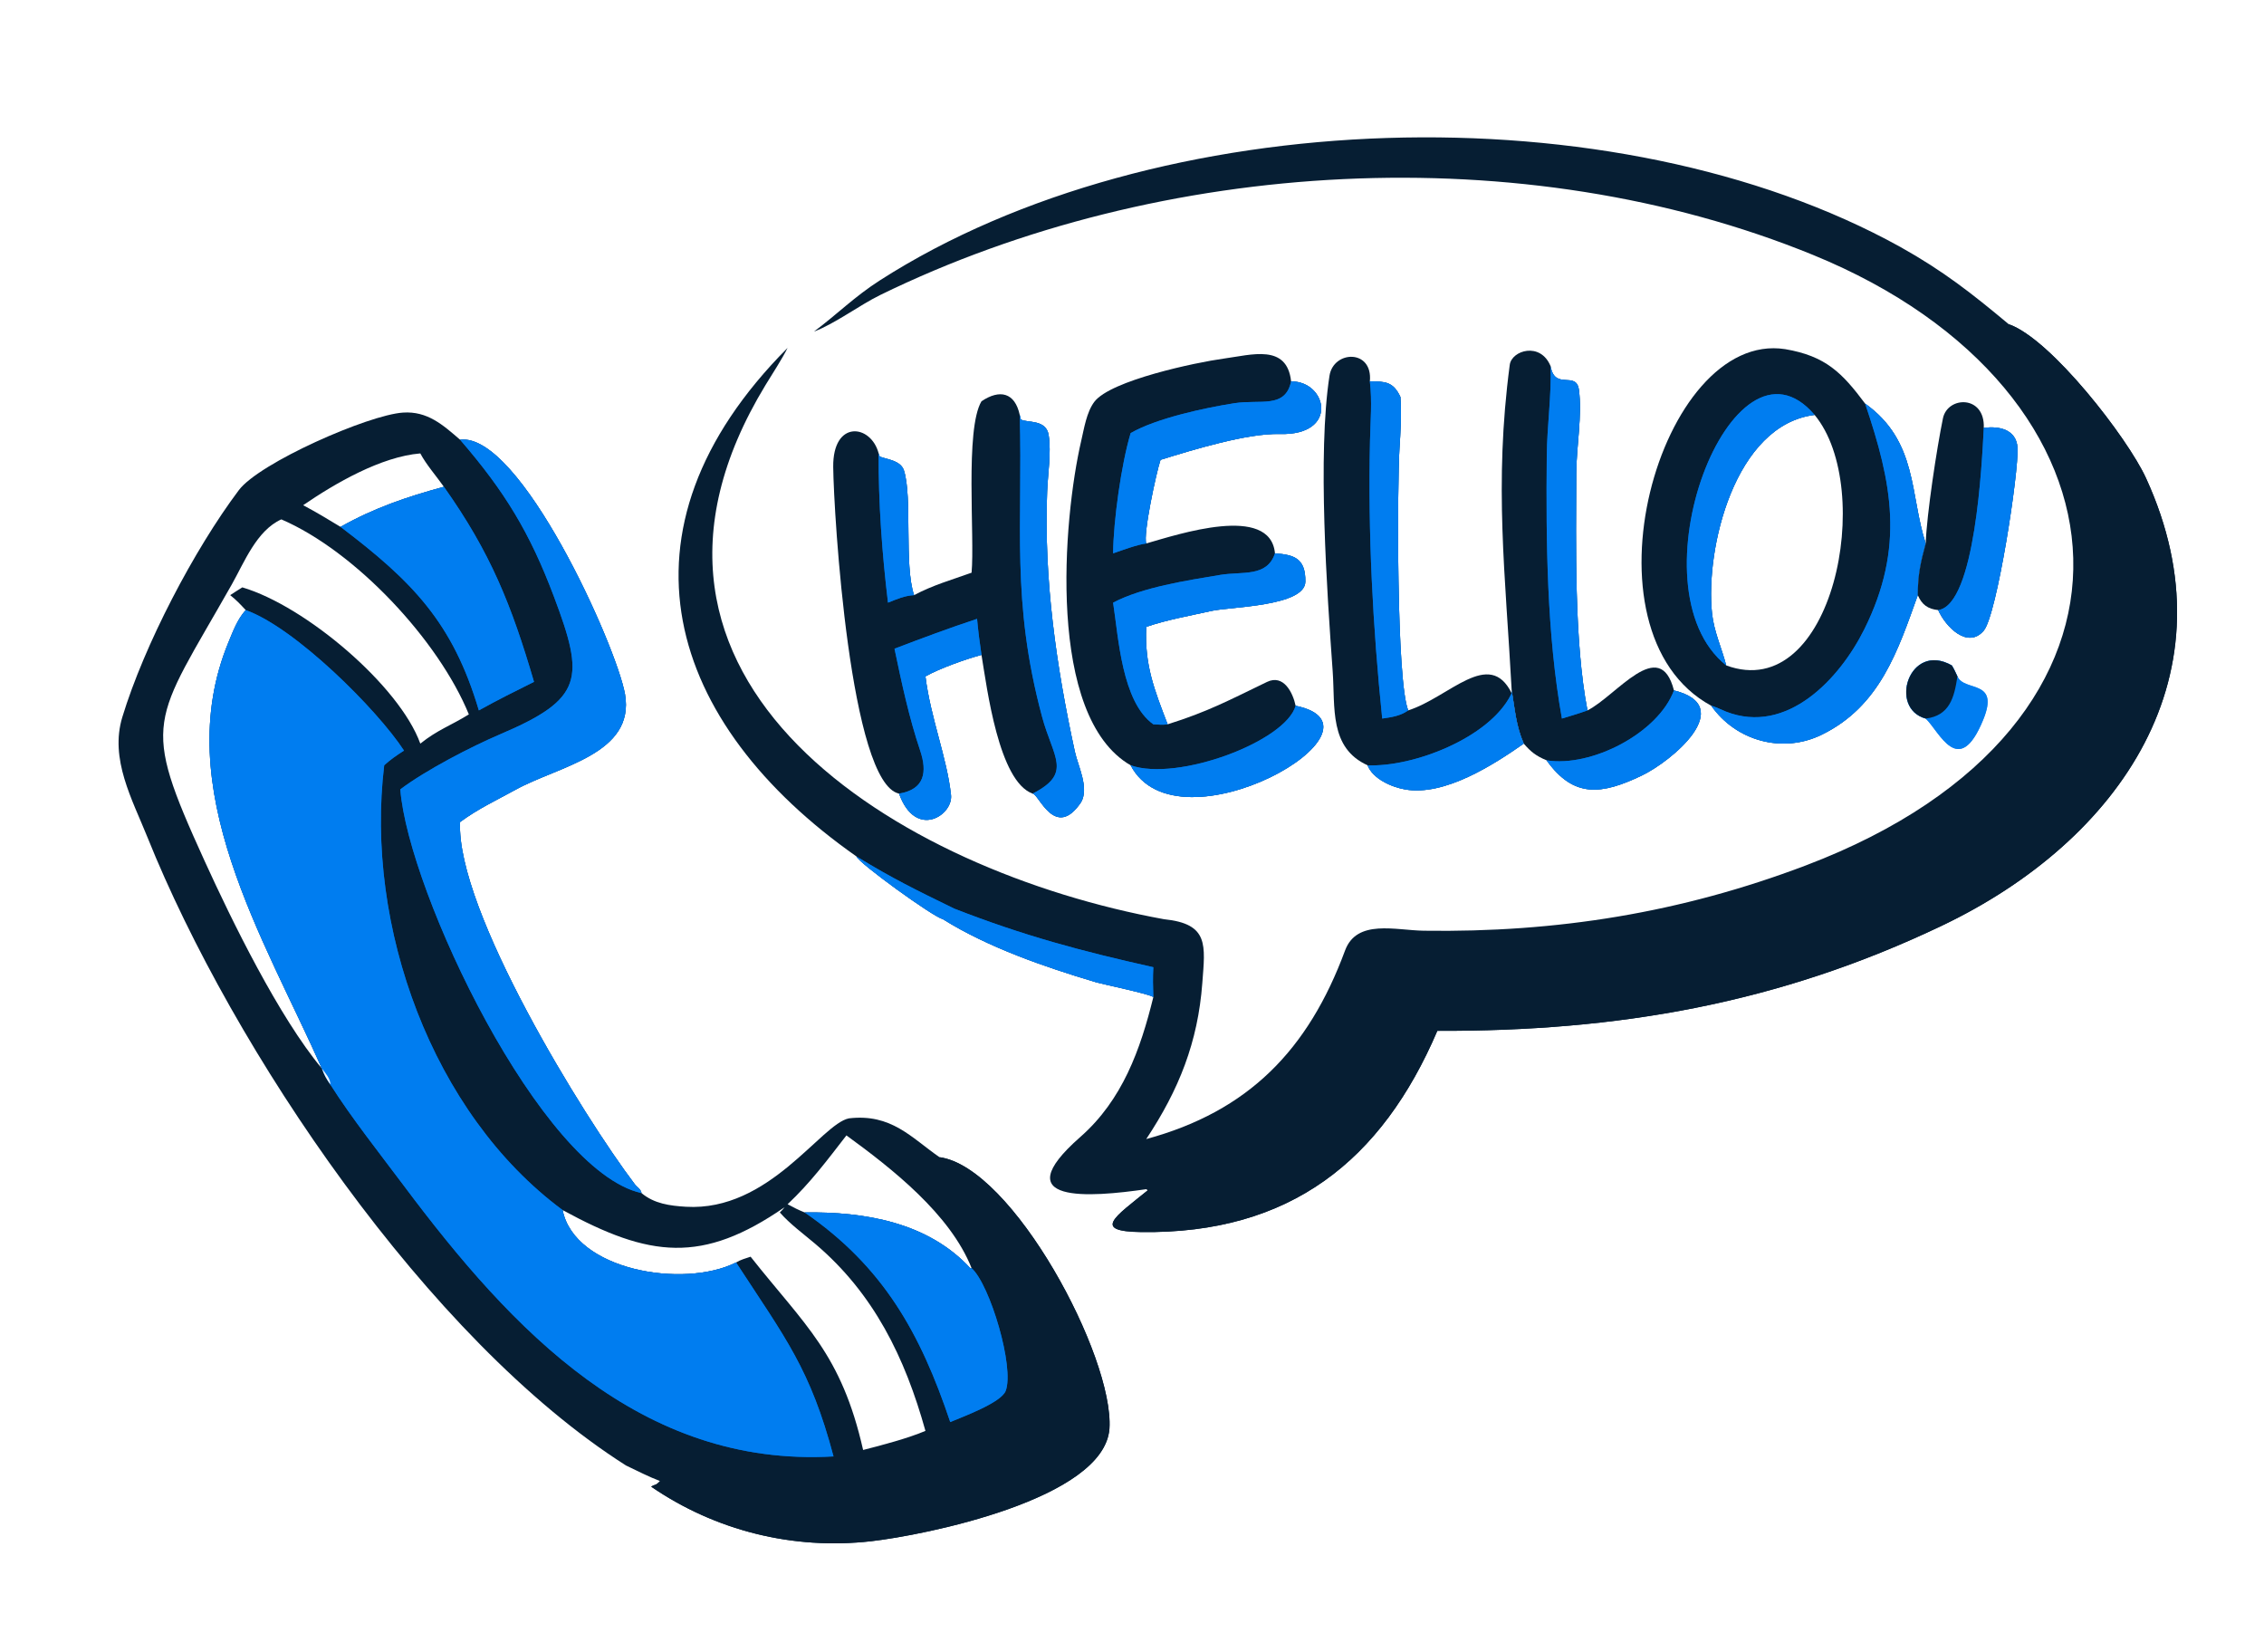 <svg xmlns="http://www.w3.org/2000/svg" xmlns:xlink="http://www.w3.org/1999/xlink" width="540" height="394" viewBox="0 0 540 394" fill="none"><path d="M149.316 349.506C102.131 319.553 55.47 250.205 35.18 199.701C31.529 190.613 26.133 181.039 29.174 171.031C34.395 153.853 46.279 131.111 56.974 116.886C61.862 110.384 87.774 98.964 96.117 98.399C101.95 98.004 105.649 101.337 109.732 104.867C124.073 103.066 146.977 153.893 149.074 165.547C151.536 179.856 133.22 182.703 123.058 188.295C118.173 190.983 114.167 192.8 109.732 196.043C108.768 217.111 139.311 266.49 151.387 282.4C152.004 283.212 152.786 283.497 153.018 284.54C156.025 287.073 159.802 287.57 163.611 287.797C183.501 288.985 195.831 268.029 202.492 266.714C212.601 265.543 217.325 271.286 224.077 275.974C241.54 278.331 265.739 323.534 264.619 340.738C263.339 357.59 220.304 366.15 207.795 367.565C189.156 369.673 170.67 365.074 155.318 354.553C156.29 353.913 156.311 354.403 157.433 353.213C155.01 352.319 151.696 350.651 149.316 349.506ZM57.797 140.082C72.851 144.515 95.269 163.519 100.25 177.344C104.47 173.986 107.493 173.069 111.829 170.374C104.61 152.691 84.777 131.475 67.101 123.864C61.183 126.536 58.264 134.123 55.26 139.431C36.371 172.808 33.369 171.475 48.792 205.31C55.304 219.598 66.535 242.571 76.778 254.829C63.153 224.023 40.181 187.8 54.502 153.153C55.636 150.407 56.61 147.742 58.609 145.496C57.305 144.108 56.412 143.129 54.905 141.934C55.837 141.334 56.856 140.648 57.797 140.082ZM175.568 301.086C176.662 300.421 177.811 300.114 179.03 299.709C191.995 316.113 200.655 322.807 205.868 345.802C210.23 344.704 216.763 342.961 220.732 341.247C215.857 323.74 208.418 308.463 194.402 296.604C191.621 294.251 188.371 291.872 185.998 289.155C186.508 288.684 186.73 288.413 187.16 287.89C167.488 301.482 154.972 299.928 134.191 288.585C137.044 302.971 163.002 307.382 175.568 301.086ZM72.312 120.485C75.461 122.168 78.175 123.788 81.225 125.653C89.199 121.156 97.098 118.469 105.875 116.093C104.061 113.528 101.647 110.779 100.25 108.134C90.9 108.911 79.953 115.24 72.312 120.485ZM231.737 302.433C226.642 289.557 212.747 278.684 201.887 270.781C197.339 276.648 193.329 282.045 187.856 287.196C189.368 288.015 190.335 288.515 191.921 289.155C206.234 288.957 221.392 291.486 231.538 302.562L231.737 302.433Z" fill="#061E33"></path><path d="M109.732 104.868C124.072 103.067 146.977 153.894 149.074 165.548C151.536 179.857 133.22 182.704 123.058 188.295C118.173 190.984 114.167 192.801 109.732 196.044C108.768 217.112 139.311 266.491 151.387 282.401C152.004 283.213 152.786 283.497 153.018 284.54C129.081 279.288 97.387 212.78 95.48 188.253C101.573 183.648 112.491 178.01 119.34 175.097C139.207 166.644 139.467 161.785 132.126 142.293C126.4 127.088 120.428 117.24 109.732 104.868Z" fill="#0077E6"></path><path d="M109.732 104.868C124.072 103.067 146.977 153.894 149.074 165.548C151.536 179.857 133.22 182.704 123.058 188.295C118.173 190.984 114.167 192.801 109.732 196.044C108.768 217.112 139.311 266.491 151.387 282.401C152.004 283.213 152.786 283.497 153.018 284.54C129.081 279.288 97.387 212.78 95.48 188.253C101.573 183.648 112.491 178.01 119.34 175.097C139.207 166.644 139.467 161.785 132.126 142.293C126.4 127.088 120.428 117.24 109.732 104.868Z" fill="url(#pattern0_6167_2300)" fill-opacity="0.2" style="mix-blend-mode:hard-light"></path><path d="M109.732 104.868C124.072 103.067 146.977 153.894 149.074 165.548C151.536 179.857 133.22 182.704 123.058 188.295C118.173 190.984 114.167 192.801 109.732 196.044C108.768 217.112 139.311 266.491 151.387 282.401C152.004 283.213 152.786 283.497 153.018 284.54C129.081 279.288 97.387 212.78 95.48 188.253C101.573 183.648 112.491 178.01 119.34 175.097C139.207 166.644 139.467 161.785 132.126 142.293C126.4 127.088 120.428 117.24 109.732 104.868Z" fill="url(#paint0_linear_6167_2300)"></path><path d="M224.077 275.975C241.539 278.332 265.739 323.535 264.619 340.739C263.339 357.591 220.304 366.15 207.795 367.565C189.156 369.674 170.67 365.075 155.318 354.554C156.29 353.913 156.311 354.404 157.433 353.214C173.645 359.682 190.581 361.242 207.667 356.737C219.161 353.706 249.276 347.028 250.397 331.96C251.917 311.542 236.372 291.148 224.077 275.975Z" fill="#061E33"></path><path d="M58.609 145.496C70.407 149.691 89.998 169.238 96.361 179.007C94.56 180.181 93.245 181.048 91.638 182.514C87.001 220.777 103.022 265.536 134.191 288.585C137.044 302.971 163.001 307.382 175.568 301.086C187.4 319.232 193.253 326.434 198.809 347.341C152.844 349.987 122.158 317.295 96.351 282.816C90.69 275.254 83.807 266.567 78.799 258.662C77.77 257.141 77.406 256.524 76.778 254.829C63.153 224.023 40.181 187.801 54.501 153.153C55.636 150.408 56.609 147.743 58.609 145.496Z" fill="#0077E6"></path><path d="M58.609 145.496C70.407 149.691 89.998 169.238 96.361 179.007C94.56 180.181 93.245 181.048 91.638 182.514C87.001 220.777 103.022 265.536 134.191 288.585C137.044 302.971 163.001 307.382 175.568 301.086C187.4 319.232 193.253 326.434 198.809 347.341C152.844 349.987 122.158 317.295 96.351 282.816C90.69 275.254 83.807 266.567 78.799 258.662C77.77 257.141 77.406 256.524 76.778 254.829C63.153 224.023 40.181 187.801 54.501 153.153C55.636 150.408 56.609 147.743 58.609 145.496Z" fill="url(#pattern1_6167_2300)" fill-opacity="0.2" style="mix-blend-mode:hard-light"></path><path d="M58.609 145.496C70.407 149.691 89.998 169.238 96.361 179.007C94.56 180.181 93.245 181.048 91.638 182.514C87.001 220.777 103.022 265.536 134.191 288.585C137.044 302.971 163.001 307.382 175.568 301.086C187.4 319.232 193.253 326.434 198.809 347.341C152.844 349.987 122.158 317.295 96.351 282.816C90.69 275.254 83.807 266.567 78.799 258.662C77.77 257.141 77.406 256.524 76.778 254.829C63.153 224.023 40.181 187.801 54.501 153.153C55.636 150.408 56.609 147.743 58.609 145.496Z" fill="url(#paint1_linear_6167_2300)"></path><path d="M76.778 254.829C77.622 255.93 78.837 257.263 78.799 258.661C77.77 257.141 77.406 256.524 76.778 254.829Z" fill="#F2F5FC"></path><path d="M105.876 116.094C117.016 131.798 122.005 144.302 127.37 162.612C122.869 164.852 118.608 166.974 114.213 169.42C108.012 148.478 98.366 138.639 81.225 125.653C89.199 121.156 97.098 118.469 105.876 116.094Z" fill="#0077E6"></path><path d="M105.876 116.094C117.016 131.798 122.005 144.302 127.37 162.612C122.869 164.852 118.608 166.974 114.213 169.42C108.012 148.478 98.366 138.639 81.225 125.653C89.199 121.156 97.098 118.469 105.876 116.094Z" fill="url(#pattern2_6167_2300)" fill-opacity="0.2" style="mix-blend-mode:hard-light"></path><path d="M105.876 116.094C117.016 131.798 122.005 144.302 127.37 162.612C122.869 164.852 118.608 166.974 114.213 169.42C108.012 148.478 98.366 138.639 81.225 125.653C89.199 121.156 97.098 118.469 105.876 116.094Z" fill="url(#paint2_linear_6167_2300)"></path><path d="M191.921 289.155C206.235 288.957 221.392 291.486 231.538 302.562L231.737 302.433C236.115 306.335 242.04 326.186 239.86 331.732C238.753 334.545 229.638 337.877 226.649 339.143C219.501 317.862 210.668 302.066 191.921 289.155Z" fill="#0077E6"></path><path d="M191.921 289.155C206.235 288.957 221.392 291.486 231.538 302.562L231.737 302.433C236.115 306.335 242.04 326.186 239.86 331.732C238.753 334.545 229.638 337.877 226.649 339.143C219.501 317.862 210.668 302.066 191.921 289.155Z" fill="url(#pattern3_6167_2300)" fill-opacity="0.2" style="mix-blend-mode:hard-light"></path><path d="M191.921 289.155C206.235 288.957 221.392 291.486 231.538 302.562L231.737 302.433C236.115 306.335 242.04 326.186 239.86 331.732C238.753 334.545 229.638 337.877 226.649 339.143C219.501 317.862 210.668 302.066 191.921 289.155Z" fill="url(#paint3_linear_6167_2300)"></path><path d="M194.149 79.075C199.705 74.934 203.755 70.781 209.88 66.855C275.808 24.582 385.275 21.258 453.227 58.876C463.534 64.637 470.209 69.9 479.113 77.315C489.176 80.802 507.452 104.428 511.849 114.007C533.24 160.596 505.708 200.434 463.267 220.722C424.146 239.422 385.778 245.987 342.827 245.845C329.598 276.775 307.758 294.293 272.223 293.837C260.464 293.686 265.829 290.297 273.715 283.918L273.584 283.654L273.395 283.609C260.063 285.543 239.385 287.211 257.672 271.157C267.719 262.336 272.009 250.317 275.087 237.799C274.391 237.083 263.147 234.773 261.323 234.23C249.27 230.644 235.621 225.928 224.929 219.236C222.397 218.574 204.783 205.784 204.28 204.254C159.158 172.608 144.415 126.594 187.856 82.964C186.493 85.698 184.235 89.121 182.586 91.834C139.612 162.551 214.492 207.724 277.639 219.225C288.42 220.318 287.445 225.393 286.771 234.443C285.722 248.554 281.179 259.921 273.395 271.655C297.779 265.051 312.042 250.391 320.813 226.695C323.62 219.113 332.85 221.876 339.611 221.966C371.34 222.429 400.948 217.688 430.703 206.4C519.376 172.761 511.576 93.139 432.451 60.804C363.376 32.577 276.946 37.611 209.948 70.355C205.045 72.751 199.07 77.254 194.149 79.075Z" fill="#061E33"></path><path d="M479.113 77.314C489.176 80.801 507.451 104.427 511.849 114.006C533.24 160.595 505.708 200.433 463.267 220.721C424.145 239.421 385.778 245.986 342.826 245.844C329.598 276.774 307.758 294.292 272.222 293.836C260.464 293.685 265.828 290.296 273.715 283.918L273.584 283.653L273.395 283.608C273.754 283.411 278.288 282.342 278.998 282.152C306.05 274.867 319.33 257.954 330.667 233.603C339.435 233.339 348.15 233.889 357.142 233.347C398.266 230.661 439.8 220.835 473.452 196.109C509.087 169.927 517.673 125.687 490.302 90.25C486.911 85.86 482.433 81.761 479.29 77.555L479.113 77.314Z" fill="#061E33"></path><path d="M204.28 204.254C213.044 209.607 218.44 212.222 227.58 216.688C244.204 223.173 257.778 226.799 275.087 230.669C274.952 233.464 275 234.994 275.087 237.799C274.391 237.083 263.147 234.772 261.323 234.23C249.27 230.644 235.621 225.928 224.929 219.236C222.397 218.574 204.783 205.784 204.28 204.254Z" fill="#0077E6"></path><path d="M204.28 204.254C213.044 209.607 218.44 212.222 227.58 216.688C244.204 223.173 257.778 226.799 275.087 230.669C274.952 233.464 275 234.994 275.087 237.799C274.391 237.083 263.147 234.772 261.323 234.23C249.27 230.644 235.621 225.928 224.929 219.236C222.397 218.574 204.783 205.784 204.28 204.254Z" fill="url(#pattern4_6167_2300)" fill-opacity="0.2" style="mix-blend-mode:hard-light"></path><path d="M204.28 204.254C213.044 209.607 218.44 212.222 227.58 216.688C244.204 223.173 257.778 226.799 275.087 230.669C274.952 233.464 275 234.994 275.087 237.799C274.391 237.083 263.147 234.772 261.323 234.23C249.27 230.644 235.621 225.928 224.929 219.236C222.397 218.574 204.783 205.784 204.28 204.254Z" fill="url(#paint4_linear_6167_2300)"></path><path d="M408.166 168.315C375.616 150.683 395.885 78.603 425.787 83.266C435.503 84.915 439.392 88.946 444.864 96.257C457.473 105.26 455.509 118.062 459.311 129.609C458.085 134.131 457.418 137.119 457.425 141.935C452.688 155.095 448.455 168.448 434.43 175.259C425.149 179.767 414.059 176.713 408.166 168.315ZM411.734 158.698C437.236 168.06 447.43 116.602 432.815 98.954C413.753 101.29 406.688 130.84 408.349 146.327C408.814 150.656 410.687 154.647 411.734 158.698Z" fill="#061E33"></path><path d="M444.864 96.257C457.473 105.26 455.509 118.062 459.311 129.609C458.085 134.13 457.418 137.118 457.425 141.934C452.688 155.095 448.455 168.447 434.43 175.259C425.149 179.766 414.059 176.713 408.166 168.315C409.011 168.484 410.738 169.347 411.677 169.712C426.224 175.383 438.791 161.906 444.682 150.048C454.408 130.469 451.242 115.113 444.864 96.257Z" fill="#0077E6"></path><path d="M444.864 96.257C457.473 105.26 455.509 118.062 459.311 129.609C458.085 134.13 457.418 137.118 457.425 141.934C452.688 155.095 448.455 168.447 434.43 175.259C425.149 179.766 414.059 176.713 408.166 168.315C409.011 168.484 410.738 169.347 411.677 169.712C426.224 175.383 438.791 161.906 444.682 150.048C454.408 130.469 451.242 115.113 444.864 96.257Z" fill="url(#pattern5_6167_2300)" fill-opacity="0.2" style="mix-blend-mode:hard-light"></path><path d="M444.864 96.257C457.473 105.26 455.509 118.062 459.311 129.609C458.085 134.13 457.418 137.118 457.425 141.934C452.688 155.095 448.455 168.447 434.43 175.259C425.149 179.766 414.059 176.713 408.166 168.315C409.011 168.484 410.738 169.347 411.677 169.712C426.224 175.383 438.791 161.906 444.682 150.048C454.408 130.469 451.242 115.113 444.864 96.257Z" fill="url(#paint5_linear_6167_2300)"></path><path d="M411.734 158.698C388.577 140.221 413.104 75.801 432.815 98.953C413.753 101.29 406.688 130.839 408.349 146.327C408.814 150.656 410.687 154.646 411.734 158.698Z" fill="#0077E6"></path><path d="M411.734 158.698C388.577 140.221 413.104 75.801 432.815 98.953C413.753 101.29 406.688 130.839 408.349 146.327C408.814 150.656 410.687 154.646 411.734 158.698Z" fill="url(#pattern6_6167_2300)" fill-opacity="0.2" style="mix-blend-mode:hard-light"></path><path d="M411.734 158.698C388.577 140.221 413.104 75.801 432.815 98.953C413.753 101.29 406.688 130.839 408.349 146.327C408.814 150.656 410.687 154.646 411.734 158.698Z" fill="url(#paint6_linear_6167_2300)"></path><path d="M269.677 182.514C249.533 170.911 253.562 123.738 257.888 105.13C258.575 102.177 259.162 98.29 261.017 95.828C264.869 90.714 285.33 86.41 291.86 85.524C298.577 84.613 306.975 81.947 307.947 90.956C316.566 90.908 319.412 103.916 305.232 103.509C297.458 103.287 284.296 107.338 276.805 109.663C275.77 112.73 272.606 127.519 273.395 129.609C280.902 127.471 303.007 120.088 304.102 131.969C308.702 132.287 311.415 133.196 311.347 138.715C311.273 144.62 293.37 144.723 289.059 145.678C283.531 146.903 278.325 147.812 273.395 149.5C272.951 158.598 275.354 164.559 278.497 172.74C288.128 169.718 293.091 167.029 302.199 162.634C306.161 160.723 308.375 165.192 309.03 168.315C334.009 173.488 280.889 204.014 269.677 182.514Z" fill="#061E33"></path><path d="M307.947 90.956C316.566 90.908 319.412 103.916 305.232 103.51C297.458 103.287 284.296 107.338 276.805 109.663C275.77 112.73 272.606 127.519 273.395 129.609C271.331 129.859 267.536 131.259 265.494 131.969C265.565 124.197 267.444 110.71 269.677 103.29C275.755 99.764 287.374 97.263 294.398 96.162C300.598 95.19 306.565 97.529 307.947 90.956Z" fill="#0077E6"></path><path d="M307.947 90.956C316.566 90.908 319.412 103.916 305.232 103.51C297.458 103.287 284.296 107.338 276.805 109.663C275.77 112.73 272.606 127.519 273.395 129.609C271.331 129.859 267.536 131.259 265.494 131.969C265.565 124.197 267.444 110.71 269.677 103.29C275.755 99.764 287.374 97.263 294.398 96.162C300.598 95.19 306.565 97.529 307.947 90.956Z" fill="url(#pattern7_6167_2300)" fill-opacity="0.2" style="mix-blend-mode:hard-light"></path><path d="M307.947 90.956C316.566 90.908 319.412 103.916 305.232 103.51C297.458 103.287 284.296 107.338 276.805 109.663C275.77 112.73 272.606 127.519 273.395 129.609C271.331 129.859 267.536 131.259 265.494 131.969C265.565 124.197 267.444 110.71 269.677 103.29C275.755 99.764 287.374 97.263 294.398 96.162C300.598 95.19 306.565 97.529 307.947 90.956Z" fill="url(#paint7_linear_6167_2300)"></path><path d="M304.102 131.969C308.702 132.287 311.416 133.196 311.347 138.715C311.273 144.62 293.37 144.723 289.06 145.678C283.531 146.903 278.325 147.812 273.395 149.499C272.951 158.598 275.355 164.559 278.498 172.74C277.323 172.917 276.273 172.803 275.087 172.74C267.579 167.396 266.78 152.042 265.494 143.726C272.455 140.043 283.156 138.429 290.991 137.116C296.335 136.22 302.198 137.722 304.102 131.969Z" fill="#0077E6"></path><path d="M304.102 131.969C308.702 132.287 311.416 133.196 311.347 138.715C311.273 144.62 293.37 144.723 289.06 145.678C283.531 146.903 278.325 147.812 273.395 149.499C272.951 158.598 275.355 164.559 278.498 172.74C277.323 172.917 276.273 172.803 275.087 172.74C267.579 167.396 266.78 152.042 265.494 143.726C272.455 140.043 283.156 138.429 290.991 137.116C296.335 136.22 302.198 137.722 304.102 131.969Z" fill="url(#pattern8_6167_2300)" fill-opacity="0.2" style="mix-blend-mode:hard-light"></path><path d="M304.102 131.969C308.702 132.287 311.416 133.196 311.347 138.715C311.273 144.62 293.37 144.723 289.06 145.678C283.531 146.903 278.325 147.812 273.395 149.499C272.951 158.598 275.355 164.559 278.498 172.74C277.323 172.917 276.273 172.803 275.087 172.74C267.579 167.396 266.78 152.042 265.494 143.726C272.455 140.043 283.156 138.429 290.991 137.116C296.335 136.22 302.198 137.722 304.102 131.969Z" fill="url(#paint8_linear_6167_2300)"></path><path d="M309.03 168.315C334.008 173.488 280.889 204.014 269.677 182.514C280.872 186.471 306.635 176.839 309.03 168.315Z" fill="#0077E6"></path><path d="M309.03 168.315C334.008 173.488 280.889 204.014 269.677 182.514C280.872 186.471 306.635 176.839 309.03 168.315Z" fill="url(#pattern9_6167_2300)" fill-opacity="0.2" style="mix-blend-mode:hard-light"></path><path d="M309.03 168.315C334.008 173.488 280.889 204.014 269.677 182.514C280.872 186.471 306.635 176.839 309.03 168.315Z" fill="url(#paint9_linear_6167_2300)"></path><path d="M234.102 95.696C238.457 92.773 242.069 93.591 243.223 98.954L243.5 100.054C245.018 100.9 249.551 99.938 250.126 103.798C250.763 108.088 249.928 112.858 249.759 117.227C248.951 138.173 251.929 158.831 256.368 179.249C257.118 182.701 259.808 187.812 257.875 191.292C251.671 200.532 247.724 189.24 246.297 189.267C238.214 186.38 235.43 164.216 234.102 156.189C230.354 157.184 224.08 159.423 220.732 161.315C221.957 171.221 225.859 180.665 226.83 189.607C227.354 194.432 218.4 200.277 214.44 189.267C202.783 186.83 198.853 122.648 198.735 111.356C198.617 100.054 207.762 101.147 209.573 108.135L209.823 108.886C211.521 109.567 214.834 109.782 215.609 112.219C217.652 118.635 215.599 134.717 218.017 141.935C222.577 139.516 226.885 138.325 231.737 136.582C232.527 128.015 230.113 102.365 234.102 95.696Z" fill="#061E33"></path><path d="M243.223 98.954L243.499 100.054C245.018 100.9 249.551 99.938 250.125 103.798C250.763 108.088 249.928 112.858 249.759 117.227C248.951 138.173 251.928 158.831 256.367 179.249C257.118 182.701 259.807 187.812 257.874 191.292C251.671 200.532 247.724 189.24 246.296 189.267C255.895 184.374 251.172 180.695 248.552 170.943C241.101 143.216 243.985 125.173 243.223 98.954Z" fill="#0077E6"></path><path d="M243.223 98.954L243.499 100.054C245.018 100.9 249.551 99.938 250.125 103.798C250.763 108.088 249.928 112.858 249.759 117.227C248.951 138.173 251.928 158.831 256.367 179.249C257.118 182.701 259.807 187.812 257.874 191.292C251.671 200.532 247.724 189.24 246.296 189.267C255.895 184.374 251.172 180.695 248.552 170.943C241.101 143.216 243.985 125.173 243.223 98.954Z" fill="url(#pattern10_6167_2300)" fill-opacity="0.2" style="mix-blend-mode:hard-light"></path><path d="M243.223 98.954L243.499 100.054C245.018 100.9 249.551 99.938 250.125 103.798C250.763 108.088 249.928 112.858 249.759 117.227C248.951 138.173 251.928 158.831 256.367 179.249C257.118 182.701 259.807 187.812 257.874 191.292C251.671 200.532 247.724 189.24 246.296 189.267C255.895 184.374 251.172 180.695 248.552 170.943C241.101 143.216 243.985 125.173 243.223 98.954Z" fill="url(#paint10_linear_6167_2300)"></path><path d="M213.353 154.708C219.929 152.195 226.357 149.8 233.044 147.589C233.322 150.59 233.659 153.205 234.102 156.188C230.354 157.183 224.08 159.422 220.732 161.314C221.957 171.221 225.859 180.664 226.83 189.606C227.354 194.431 218.4 200.277 214.44 189.266C220.574 188.274 221.182 184.079 219.479 179.021C216.816 171.111 215.061 162.867 213.353 154.708Z" fill="#0077E6"></path><path d="M213.353 154.708C219.929 152.195 226.357 149.8 233.044 147.589C233.322 150.59 233.659 153.205 234.102 156.188C230.354 157.183 224.08 159.422 220.732 161.314C221.957 171.221 225.859 180.664 226.83 189.606C227.354 194.431 218.4 200.277 214.44 189.266C220.574 188.274 221.182 184.079 219.479 179.021C216.816 171.111 215.061 162.867 213.353 154.708Z" fill="url(#pattern11_6167_2300)" fill-opacity="0.2" style="mix-blend-mode:hard-light"></path><path d="M213.353 154.708C219.929 152.195 226.357 149.8 233.044 147.589C233.322 150.59 233.659 153.205 234.102 156.188C230.354 157.183 224.08 159.422 220.732 161.314C221.957 171.221 225.859 180.664 226.83 189.606C227.354 194.431 218.4 200.277 214.44 189.266C220.574 188.274 221.182 184.079 219.479 179.021C216.816 171.111 215.061 162.867 213.353 154.708Z" fill="url(#paint11_linear_6167_2300)"></path><path d="M209.573 108.135L209.823 108.886C211.521 109.567 214.834 109.782 215.609 112.219C217.652 118.635 215.599 134.717 218.017 141.935C215.669 142.083 213.949 142.873 211.8 143.727C210.399 132.176 209.499 119.752 209.573 108.135Z" fill="#0077E6"></path><path d="M209.573 108.135L209.823 108.886C211.521 109.567 214.834 109.782 215.609 112.219C217.652 118.635 215.599 134.717 218.017 141.935C215.669 142.083 213.949 142.873 211.8 143.727C210.399 132.176 209.499 119.752 209.573 108.135Z" fill="url(#pattern12_6167_2300)" fill-opacity="0.2" style="mix-blend-mode:hard-light"></path><path d="M209.573 108.135L209.823 108.886C211.521 109.567 214.834 109.782 215.609 112.219C217.652 118.635 215.599 134.717 218.017 141.935C215.669 142.083 213.949 142.873 211.8 143.727C210.399 132.176 209.499 119.752 209.573 108.135Z" fill="url(#paint12_linear_6167_2300)"></path><path d="M360.561 164.659C359.089 137.163 356.304 115.658 360.101 87.001C360.554 83.575 367.404 81.431 369.838 87.315C370.828 93.214 375.941 88.361 376.587 92.924C377.429 98.871 375.981 106.749 375.962 112.846C375.91 129.709 375.431 152.876 378.633 169.421C385.49 166.015 395.878 151.425 399.267 164.659C414.537 168.425 398.679 181.575 391.58 184.964C382 189.539 375.375 190.403 368.878 181.326C366.4 180.304 365.134 179.312 363.436 177.344C361.56 173.019 361.351 169.3 360.561 164.659Z" fill="#061E33"></path><path d="M369.838 87.314C370.828 93.214 375.941 88.361 376.587 92.924C377.429 98.87 375.981 106.749 375.962 112.845C375.91 129.709 375.431 152.876 378.633 169.421C376.817 170.099 374.426 170.777 372.541 171.37C368.938 151.239 368.735 129.15 368.93 108.707C368.997 101.557 370.07 94.477 369.838 87.314Z" fill="#0077E6"></path><path d="M369.838 87.314C370.828 93.214 375.941 88.361 376.587 92.924C377.429 98.87 375.981 106.749 375.962 112.845C375.91 129.709 375.431 152.876 378.633 169.421C376.817 170.099 374.426 170.777 372.541 171.37C368.938 151.239 368.735 129.15 368.93 108.707C368.997 101.557 370.07 94.477 369.838 87.314Z" fill="url(#pattern13_6167_2300)" fill-opacity="0.2" style="mix-blend-mode:hard-light"></path><path d="M369.838 87.314C370.828 93.214 375.941 88.361 376.587 92.924C377.429 98.87 375.981 106.749 375.962 112.845C375.91 129.709 375.431 152.876 378.633 169.421C376.817 170.099 374.426 170.777 372.541 171.37C368.938 151.239 368.735 129.15 368.93 108.707C368.997 101.557 370.07 94.477 369.838 87.314Z" fill="url(#paint13_linear_6167_2300)"></path><path d="M399.267 164.658C414.537 168.425 398.679 181.575 391.58 184.964C382 189.539 375.375 190.403 368.878 181.326C379.563 183.051 395.475 174.849 399.267 164.658Z" fill="#0077E6"></path><path d="M399.267 164.658C414.537 168.425 398.679 181.575 391.58 184.964C382 189.539 375.375 190.403 368.878 181.326C379.563 183.051 395.475 174.849 399.267 164.658Z" fill="url(#pattern14_6167_2300)" fill-opacity="0.2" style="mix-blend-mode:hard-light"></path><path d="M399.267 164.658C414.537 168.425 398.679 181.575 391.58 184.964C382 189.539 375.375 190.403 368.878 181.326C379.563 183.051 395.475 174.849 399.267 164.658Z" fill="url(#paint14_linear_6167_2300)"></path><path d="M326.187 182.514C316.993 178.345 318.483 168.704 317.867 160.101C316.506 141.104 314.215 108.276 317.106 89.614C318.048 83.532 327.482 83.209 326.735 90.956C330.361 90.965 332.309 91.003 334.019 94.664C334.317 98.691 334.047 103.095 333.789 107.128C333.282 115.069 333.002 162.427 335.881 169.42C345.654 166.31 355.216 154.463 360.561 165.337V164.658C361.351 169.3 361.56 173.018 363.436 177.344C356.192 182.416 344.586 189.881 335.202 188.286C331.939 187.731 327.464 185.771 326.187 182.514Z" fill="#061E33"></path><path d="M326.735 90.956C330.361 90.965 332.309 91.003 334.019 94.664C334.317 98.691 334.047 103.095 333.789 107.128C333.282 115.07 333.002 162.427 335.881 169.421C333.978 170.769 331.914 171.038 329.68 171.37C327.42 149.377 326.27 127.193 326.77 105.087C326.879 100.293 327.295 95.738 326.735 90.956Z" fill="#0077E6"></path><path d="M326.735 90.956C330.361 90.965 332.309 91.003 334.019 94.664C334.317 98.691 334.047 103.095 333.789 107.128C333.282 115.07 333.002 162.427 335.881 169.421C333.978 170.769 331.914 171.038 329.68 171.37C327.42 149.377 326.27 127.193 326.77 105.087C326.879 100.293 327.295 95.738 326.735 90.956Z" fill="url(#pattern15_6167_2300)" fill-opacity="0.2" style="mix-blend-mode:hard-light"></path><path d="M326.735 90.956C330.361 90.965 332.309 91.003 334.019 94.664C334.317 98.691 334.047 103.095 333.789 107.128C333.282 115.07 333.002 162.427 335.881 169.421C333.978 170.769 331.914 171.038 329.68 171.37C327.42 149.377 326.27 127.193 326.77 105.087C326.879 100.293 327.295 95.738 326.735 90.956Z" fill="url(#paint15_linear_6167_2300)"></path><path d="M360.561 164.658C361.351 169.3 361.56 173.018 363.436 177.344C356.192 182.416 344.586 189.881 335.202 188.286C331.939 187.731 327.464 185.771 326.187 182.514C336.93 182.99 355.117 176.088 360.374 165.699L360.561 165.337V164.658Z" fill="#0077E6"></path><path d="M360.561 164.658C361.351 169.3 361.56 173.018 363.436 177.344C356.192 182.416 344.586 189.881 335.202 188.286C331.939 187.731 327.464 185.771 326.187 182.514C336.93 182.99 355.117 176.088 360.374 165.699L360.561 165.337V164.658Z" fill="url(#pattern16_6167_2300)" fill-opacity="0.2" style="mix-blend-mode:hard-light"></path><path d="M360.561 164.658C361.351 169.3 361.56 173.018 363.436 177.344C356.192 182.416 344.586 189.881 335.202 188.286C331.939 187.731 327.464 185.771 326.187 182.514C336.93 182.99 355.117 176.088 360.374 165.699L360.561 165.337V164.658Z" fill="url(#paint16_linear_6167_2300)"></path><path d="M459.311 129.609C459.545 122.717 461.973 106.797 463.422 99.773C464.527 94.414 473.487 94.179 473.162 102.054C476.829 101.534 480.947 102.438 481.207 106.788C481.547 112.473 476.307 146.721 473.14 150.416C469.335 154.856 464.064 149.503 462.293 145.496C459.807 145.249 458.392 144.195 457.425 141.934C457.418 137.118 458.084 134.13 459.311 129.609Z" fill="#061E33"></path><path d="M473.162 102.054C476.829 101.534 480.947 102.439 481.208 106.788C481.548 112.473 476.307 146.721 473.14 150.417C469.335 154.856 464.064 149.503 462.293 145.496C471.176 144.228 472.737 110.188 473.162 102.054Z" fill="#0077E6"></path><path d="M473.162 102.054C476.829 101.534 480.947 102.439 481.208 106.788C481.548 112.473 476.307 146.721 473.14 150.417C469.335 154.856 464.064 149.503 462.293 145.496C471.176 144.228 472.737 110.188 473.162 102.054Z" fill="url(#pattern17_6167_2300)" fill-opacity="0.2" style="mix-blend-mode:hard-light"></path><path d="M473.162 102.054C476.829 101.534 480.947 102.439 481.208 106.788C481.548 112.473 476.307 146.721 473.14 150.417C469.335 154.856 464.064 149.503 462.293 145.496C471.176 144.228 472.737 110.188 473.162 102.054Z" fill="url(#paint17_linear_6167_2300)"></path><path d="M459.311 171.37C450.34 168.913 455.416 152.953 465.543 158.698C466.071 159.523 466.461 160.425 466.879 161.315C468.509 165.1 477.041 161.856 473.019 171.672C467.192 185.89 462.565 174.443 459.311 171.37Z" fill="#0077E6"></path><path d="M459.311 171.37C450.34 168.913 455.416 152.953 465.543 158.698C466.071 159.523 466.461 160.425 466.879 161.315C468.509 165.1 477.041 161.856 473.019 171.672C467.192 185.89 462.565 174.443 459.311 171.37Z" fill="url(#pattern18_6167_2300)" fill-opacity="0.2" style="mix-blend-mode:hard-light"></path><path d="M459.311 171.37C450.34 168.913 455.416 152.953 465.543 158.698C466.071 159.523 466.461 160.425 466.879 161.315C468.509 165.1 477.041 161.856 473.019 171.672C467.192 185.89 462.565 174.443 459.311 171.37Z" fill="url(#paint18_linear_6167_2300)"></path><path d="M459.311 171.37C450.34 168.913 455.416 152.953 465.543 158.698C466.071 159.523 466.461 160.425 466.879 161.315C466.106 166.465 464.966 170.677 459.311 171.37Z" fill="#061E33"></path><defs><pattern id="pattern0_6167_2300" patternContentUnits="objectBoundingBox" width="1" height="1"><use xlink:href="#image0_6167_2300" transform="matrix(-0 0 0 -0.001 1.098 1.354)"></use></pattern><pattern id="pattern1_6167_2300" patternContentUnits="objectBoundingBox" width="1" height="1"><use xlink:href="#image0_6167_2300" transform="matrix(-0 0 0 -0.001 1.098 1.354)"></use></pattern><pattern id="pattern2_6167_2300" patternContentUnits="objectBoundingBox" width="1" height="1"><use xlink:href="#image0_6167_2300" transform="matrix(-0 0 0 -0.001 1.098 1.354)"></use></pattern><pattern id="pattern3_6167_2300" patternContentUnits="objectBoundingBox" width="1" height="1"><use xlink:href="#image0_6167_2300" transform="matrix(-0 0 0 -0.001 1.098 1.354)"></use></pattern><pattern id="pattern4_6167_2300" patternContentUnits="objectBoundingBox" width="1" height="1"><use xlink:href="#image0_6167_2300" transform="matrix(-0 0 0 -0.001 1.098 1.354)"></use></pattern><pattern id="pattern5_6167_2300" patternContentUnits="objectBoundingBox" width="1" height="1"><use xlink:href="#image0_6167_2300" transform="matrix(-0 0 0 -0.001 1.098 1.354)"></use></pattern><pattern id="pattern6_6167_2300" patternContentUnits="objectBoundingBox" width="1" height="1"><use xlink:href="#image0_6167_2300" transform="matrix(-0 0 0 -0.001 1.098 1.354)"></use></pattern><pattern id="pattern7_6167_2300" patternContentUnits="objectBoundingBox" width="1" height="1"><use xlink:href="#image0_6167_2300" transform="matrix(-0 0 0 -0.001 1.098 1.354)"></use></pattern><pattern id="pattern8_6167_2300" patternContentUnits="objectBoundingBox" width="1" height="1"><use xlink:href="#image0_6167_2300" transform="matrix(-0 0 0 -0.001 1.098 1.354)"></use></pattern><pattern id="pattern9_6167_2300" patternContentUnits="objectBoundingBox" width="1" height="1"><use xlink:href="#image0_6167_2300" transform="matrix(-0 0 0 -0.001 1.098 1.354)"></use></pattern><pattern id="pattern10_6167_2300" patternContentUnits="objectBoundingBox" width="1" height="1"><use xlink:href="#image0_6167_2300" transform="matrix(-0 0 0 -0.001 1.098 1.354)"></use></pattern><pattern id="pattern11_6167_2300" patternContentUnits="objectBoundingBox" width="1" height="1"><use xlink:href="#image0_6167_2300" transform="matrix(-0 0 0 -0.001 1.098 1.354)"></use></pattern><pattern id="pattern12_6167_2300" patternContentUnits="objectBoundingBox" width="1" height="1"><use xlink:href="#image0_6167_2300" transform="matrix(-0 0 0 -0.001 1.098 1.354)"></use></pattern><pattern id="pattern13_6167_2300" patternContentUnits="objectBoundingBox" width="1" height="1"><use xlink:href="#image0_6167_2300" transform="matrix(-0 0 0 -0.001 1.098 1.354)"></use></pattern><pattern id="pattern14_6167_2300" patternContentUnits="objectBoundingBox" width="1" height="1"><use xlink:href="#image0_6167_2300" transform="matrix(-0 0 0 -0.001 1.098 1.354)"></use></pattern><pattern id="pattern15_6167_2300" patternContentUnits="objectBoundingBox" width="1" height="1"><use xlink:href="#image0_6167_2300" transform="matrix(-0 0 0 -0.001 1.098 1.354)"></use></pattern><pattern id="pattern16_6167_2300" patternContentUnits="objectBoundingBox" width="1" height="1"><use xlink:href="#image0_6167_2300" transform="matrix(-0 0 0 -0.001 1.098 1.354)"></use></pattern><pattern id="pattern17_6167_2300" patternContentUnits="objectBoundingBox" width="1" height="1"><use xlink:href="#image0_6167_2300" transform="matrix(-0 0 0 -0.001 1.098 1.354)"></use></pattern><pattern id="pattern18_6167_2300" patternContentUnits="objectBoundingBox" width="1" height="1"><use xlink:href="#image0_6167_2300" transform="matrix(-0 0 0 -0.001 1.098 1.354)"></use></pattern><linearGradient id="paint0_linear_6167_2300" x1="124.249" y1="104.821" x2="124.249" y2="284.54" gradientUnits="userSpaceOnUse"><stop offset="0.188" stop-color="#007FF2" stop-opacity="0.8"></stop><stop offset="1" stop-color="#007FF2" stop-opacity="0.8"></stop></linearGradient><linearGradient id="paint1_linear_6167_2300" x1="124.388" y1="145.496" x2="124.388" y2="347.492" gradientUnits="userSpaceOnUse"><stop offset="0.188" stop-color="#007FF2" stop-opacity="0.8"></stop><stop offset="1" stop-color="#007FF2" stop-opacity="0.8"></stop></linearGradient><linearGradient id="paint2_linear_6167_2300" x1="104.298" y1="116.094" x2="104.298" y2="169.42" gradientUnits="userSpaceOnUse"><stop offset="0.188" stop-color="#007FF2" stop-opacity="0.8"></stop><stop offset="1" stop-color="#007FF2" stop-opacity="0.8"></stop></linearGradient><linearGradient id="paint3_linear_6167_2300" x1="216.124" y1="289.145" x2="216.124" y2="339.143" gradientUnits="userSpaceOnUse"><stop offset="0.188" stop-color="#007FF2" stop-opacity="0.8"></stop><stop offset="1" stop-color="#007FF2" stop-opacity="0.8"></stop></linearGradient><linearGradient id="paint4_linear_6167_2300" x1="239.683" y1="204.254" x2="239.683" y2="237.799" gradientUnits="userSpaceOnUse"><stop offset="0.188" stop-color="#007FF2" stop-opacity="0.8"></stop><stop offset="1" stop-color="#007FF2" stop-opacity="0.8"></stop></linearGradient><linearGradient id="paint5_linear_6167_2300" x1="433.739" y1="96.257" x2="433.739" y2="177.337" gradientUnits="userSpaceOnUse"><stop offset="0.188" stop-color="#007FF2" stop-opacity="0.8"></stop><stop offset="1" stop-color="#007FF2" stop-opacity="0.8"></stop></linearGradient><linearGradient id="paint6_linear_6167_2300" x1="417.576" y1="93.995" x2="417.576" y2="158.698" gradientUnits="userSpaceOnUse"><stop offset="0.188" stop-color="#007FF2" stop-opacity="0.8"></stop><stop offset="1" stop-color="#007FF2" stop-opacity="0.8"></stop></linearGradient><linearGradient id="paint7_linear_6167_2300" x1="290.316" y1="90.956" x2="290.316" y2="131.969" gradientUnits="userSpaceOnUse"><stop offset="0.188" stop-color="#007FF2" stop-opacity="0.8"></stop><stop offset="1" stop-color="#007FF2" stop-opacity="0.8"></stop></linearGradient><linearGradient id="paint8_linear_6167_2300" x1="288.421" y1="131.969" x2="288.421" y2="172.834" gradientUnits="userSpaceOnUse"><stop offset="0.188" stop-color="#007FF2" stop-opacity="0.8"></stop><stop offset="1" stop-color="#007FF2" stop-opacity="0.8"></stop></linearGradient><linearGradient id="paint9_linear_6167_2300" x1="292.656" y1="168.315" x2="292.656" y2="190.096" gradientUnits="userSpaceOnUse"><stop offset="0.188" stop-color="#007FF2" stop-opacity="0.8"></stop><stop offset="1" stop-color="#007FF2" stop-opacity="0.8"></stop></linearGradient><linearGradient id="paint10_linear_6167_2300" x1="250.891" y1="98.954" x2="250.891" y2="194.928" gradientUnits="userSpaceOnUse"><stop offset="0.188" stop-color="#007FF2" stop-opacity="0.8"></stop><stop offset="1" stop-color="#007FF2" stop-opacity="0.8"></stop></linearGradient><linearGradient id="paint11_linear_6167_2300" x1="223.728" y1="147.589" x2="223.728" y2="195.544" gradientUnits="userSpaceOnUse"><stop offset="0.188" stop-color="#007FF2" stop-opacity="0.8"></stop><stop offset="1" stop-color="#007FF2" stop-opacity="0.8"></stop></linearGradient><linearGradient id="paint12_linear_6167_2300" x1="213.793" y1="108.135" x2="213.793" y2="143.727" gradientUnits="userSpaceOnUse"><stop offset="0.188" stop-color="#007FF2" stop-opacity="0.8"></stop><stop offset="1" stop-color="#007FF2" stop-opacity="0.8"></stop></linearGradient><linearGradient id="paint13_linear_6167_2300" x1="373.756" y1="87.314" x2="373.756" y2="171.37" gradientUnits="userSpaceOnUse"><stop offset="0.188" stop-color="#007FF2" stop-opacity="0.8"></stop><stop offset="1" stop-color="#007FF2" stop-opacity="0.8"></stop></linearGradient><linearGradient id="paint14_linear_6167_2300" x1="387.281" y1="164.658" x2="387.281" y2="188.318" gradientUnits="userSpaceOnUse"><stop offset="0.188" stop-color="#007FF2" stop-opacity="0.8"></stop><stop offset="1" stop-color="#007FF2" stop-opacity="0.8"></stop></linearGradient><linearGradient id="paint15_linear_6167_2300" x1="331.268" y1="90.956" x2="331.268" y2="171.37" gradientUnits="userSpaceOnUse"><stop offset="0.188" stop-color="#007FF2" stop-opacity="0.8"></stop><stop offset="1" stop-color="#007FF2" stop-opacity="0.8"></stop></linearGradient><linearGradient id="paint16_linear_6167_2300" x1="344.812" y1="164.658" x2="344.812" y2="188.505" gradientUnits="userSpaceOnUse"><stop offset="0.188" stop-color="#007FF2" stop-opacity="0.8"></stop><stop offset="1" stop-color="#007FF2" stop-opacity="0.8"></stop></linearGradient><linearGradient id="paint17_linear_6167_2300" x1="471.758" y1="101.922" x2="471.758" y2="152.091" gradientUnits="userSpaceOnUse"><stop offset="0.188" stop-color="#007FF2" stop-opacity="0.8"></stop><stop offset="1" stop-color="#007FF2" stop-opacity="0.8"></stop></linearGradient><linearGradient id="paint18_linear_6167_2300" x1="464.375" y1="157.459" x2="464.375" y2="178.638" gradientUnits="userSpaceOnUse"><stop offset="0.188" stop-color="#007FF2" stop-opacity="0.8"></stop><stop offset="1" stop-color="#007FF2" stop-opacity="0.8"></stop></linearGradient><image id="image0_6167_2300" width="3072" height="4096" preserveAspectRatio="none"></image></defs></svg>